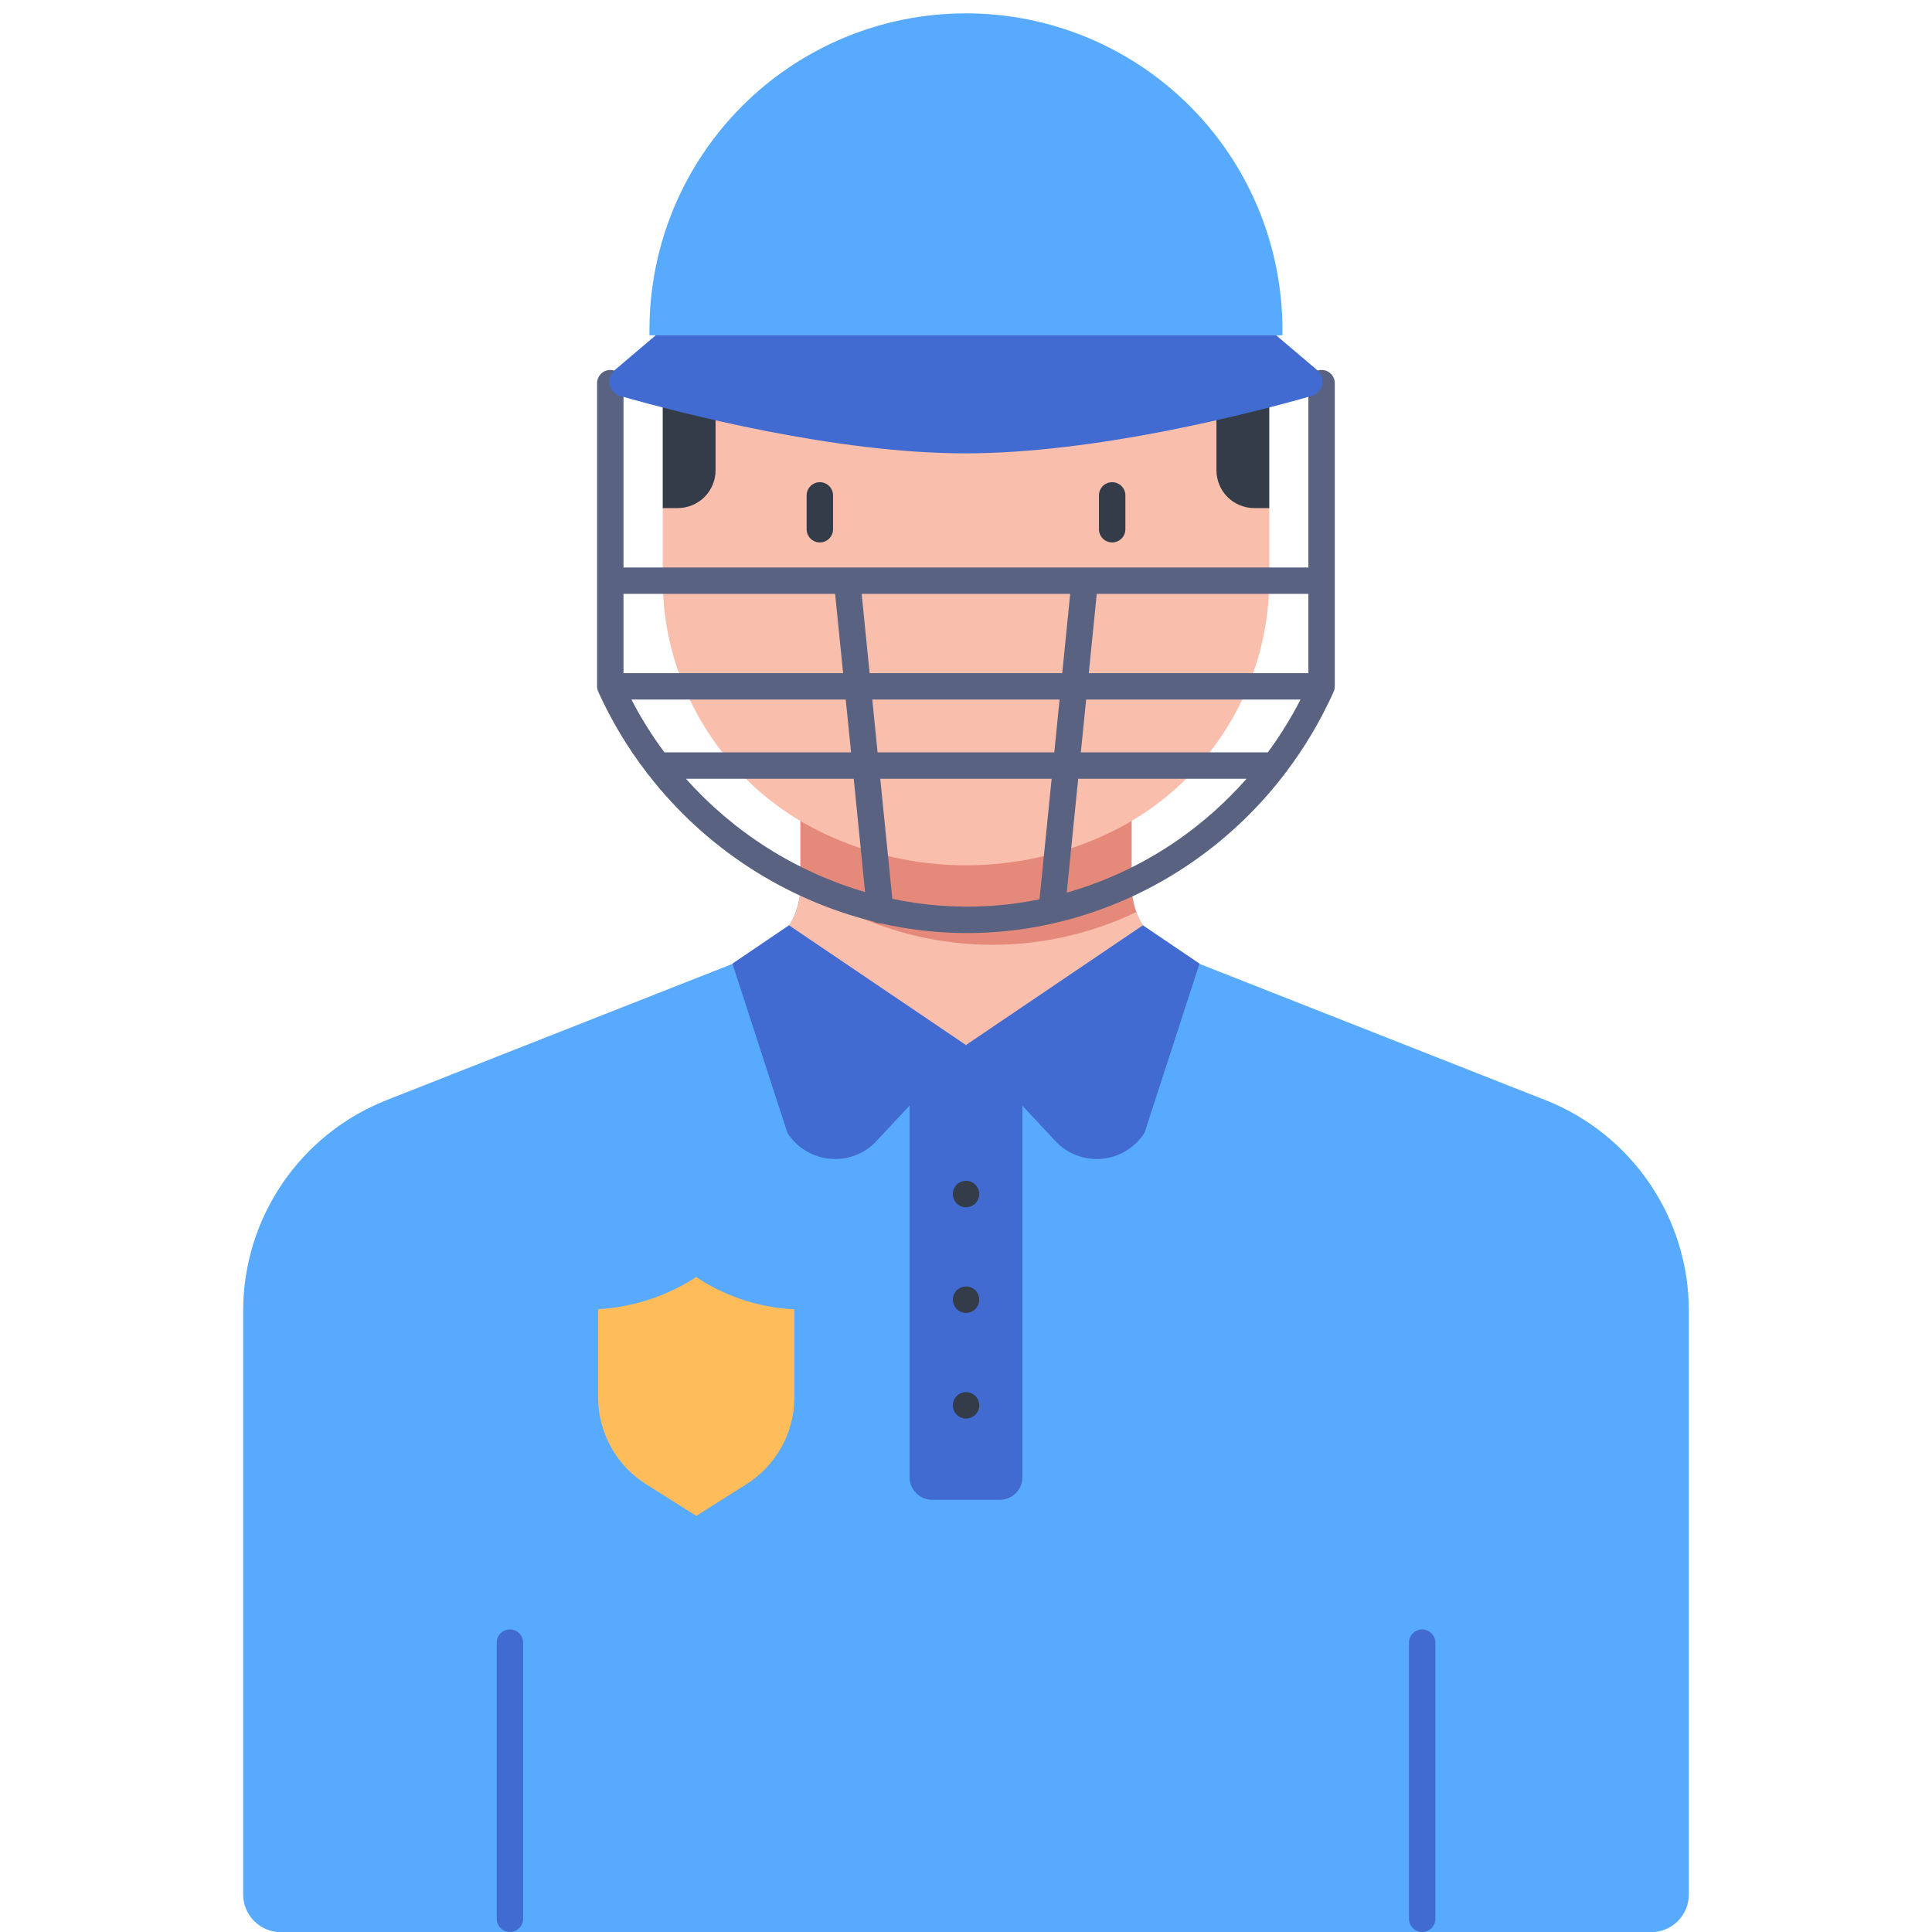 <svg width="43" height="43" viewBox="0 0 43 43" fill="none" xmlns="http://www.w3.org/2000/svg">
<g clip-path="url(#clip0_2303_16309)">
<path d="M37.588 42.164V29.174C37.588 28.162 37.284 27.174 36.714 26.338C36.145 25.502 35.337 24.856 34.396 24.485L26.248 21.276C25.934 21.152 25.665 20.937 25.475 20.658C25.285 20.38 25.184 20.05 25.184 19.713V18.125H17.817V19.713C17.817 20.05 17.715 20.38 17.525 20.658C17.335 20.937 17.066 21.152 16.752 21.276L8.604 24.485C7.663 24.856 6.855 25.502 6.286 26.338C5.717 27.174 5.412 28.162 5.412 29.174V42.164C5.412 42.387 5.501 42.601 5.658 42.758C5.816 42.916 6.029 43.004 6.252 43.004H36.748C36.971 43.004 37.185 42.916 37.342 42.758C37.5 42.601 37.588 42.387 37.588 42.164Z" fill="#57AAFE"/>
<path d="M26.247 21.276C25.934 21.152 25.664 20.937 25.475 20.658C25.285 20.38 25.183 20.05 25.183 19.713V18.125H17.816V19.713C17.816 20.05 17.715 20.38 17.525 20.658C17.335 20.937 17.066 21.152 16.752 21.276L21.5 23.267L26.247 21.276Z" fill="#F9BEAC"/>
<path d="M22.252 33.381H20.748C20.614 33.381 20.486 33.328 20.392 33.234C20.297 33.139 20.244 33.011 20.244 32.877V23.485L21.5 23.266L22.756 23.485V32.877C22.756 33.011 22.703 33.139 22.609 33.234C22.514 33.328 22.386 33.381 22.252 33.381Z" fill="#416BD0"/>
<path d="M25.437 20.594L21.499 23.259L23.488 25.395C23.619 25.536 23.781 25.645 23.961 25.713C24.14 25.782 24.333 25.809 24.525 25.791C24.716 25.774 24.901 25.712 25.066 25.612C25.23 25.512 25.369 25.376 25.473 25.214L26.697 21.447L25.437 20.594ZM17.56 20.594L21.499 23.259L19.509 25.395C19.378 25.536 19.217 25.645 19.037 25.713C18.857 25.782 18.664 25.809 18.473 25.791C18.281 25.774 18.096 25.712 17.932 25.612C17.767 25.512 17.628 25.376 17.525 25.214L16.301 21.447L17.56 20.594Z" fill="#416BD0"/>
<path d="M21.501 26.869C21.663 26.869 21.795 26.738 21.795 26.575C21.795 26.413 21.663 26.281 21.501 26.281C21.339 26.281 21.207 26.413 21.207 26.575C21.207 26.738 21.339 26.869 21.501 26.869Z" fill="#343C4A"/>
<path d="M21.501 29.221C21.663 29.221 21.795 29.089 21.795 28.927C21.795 28.764 21.663 28.633 21.501 28.633C21.339 28.633 21.207 28.764 21.207 28.927C21.207 29.089 21.339 29.221 21.501 29.221Z" fill="#343C4A"/>
<path d="M21.501 31.572C21.663 31.572 21.795 31.441 21.795 31.278C21.795 31.116 21.663 30.984 21.501 30.984C21.339 30.984 21.207 31.116 21.207 31.278C21.207 31.441 21.339 31.572 21.501 31.572Z" fill="#343C4A"/>
<path d="M31.653 42.999C31.575 42.999 31.5 42.968 31.445 42.913C31.39 42.858 31.359 42.783 31.359 42.705V36.56C31.359 36.482 31.39 36.407 31.445 36.352C31.5 36.297 31.575 36.266 31.653 36.266C31.731 36.266 31.805 36.297 31.86 36.352C31.916 36.407 31.947 36.482 31.947 36.56V42.705C31.947 42.783 31.916 42.858 31.86 42.913C31.805 42.968 31.731 42.999 31.653 42.999ZM11.349 42.999C11.271 42.999 11.196 42.968 11.141 42.913C11.086 42.858 11.055 42.783 11.055 42.705V36.56C11.055 36.482 11.086 36.407 11.141 36.352C11.196 36.297 11.271 36.266 11.349 36.266C11.427 36.266 11.501 36.297 11.556 36.352C11.612 36.407 11.643 36.482 11.643 36.56V42.705C11.643 42.783 11.612 42.858 11.556 42.913C11.501 42.968 11.427 42.999 11.349 42.999Z" fill="#416BD0"/>
<path d="M14.402 33.048C14.071 32.845 13.798 32.561 13.607 32.223C13.417 31.886 13.315 31.505 13.312 31.117V29.139C13.73 29.115 14.142 29.032 14.537 28.894C14.874 28.776 15.195 28.617 15.494 28.422C15.797 28.625 16.126 28.789 16.471 28.908C16.861 29.043 17.268 29.122 17.68 29.142V31.117C17.677 31.505 17.576 31.886 17.385 32.223C17.194 32.561 16.921 32.845 16.59 33.048L15.496 33.739L14.402 33.048Z" fill="#FFBC5B"/>
<path d="M17.816 18.125V19.647C18.152 19.902 18.514 20.122 18.894 20.304H18.894C19.891 20.78 20.983 21.028 22.088 21.028C23.193 21.028 24.285 20.78 25.282 20.304H25.282C25.285 20.302 25.288 20.301 25.29 20.3C25.22 20.112 25.184 19.913 25.184 19.713V18.125H17.816Z" fill="#E58A7B"/>
<path d="M28.25 12.894C28.25 14.074 27.916 15.23 27.287 16.228C26.658 17.226 25.759 18.026 24.694 18.535L24.694 18.535C23.697 19.012 22.605 19.259 21.5 19.259C20.395 19.259 19.303 19.012 18.306 18.535H18.306C17.241 18.026 16.343 17.226 15.713 16.228C15.084 15.23 14.75 14.074 14.75 12.894V11.308L15.338 8.523H27.662L28.25 11.308V12.894Z" fill="#F9BEAC"/>
<path d="M29.414 8.234C29.336 8.234 29.262 8.265 29.206 8.32C29.151 8.376 29.12 8.45 29.12 8.528V12.63H13.877V8.528C13.877 8.45 13.846 8.376 13.791 8.32C13.736 8.265 13.661 8.234 13.583 8.234C13.505 8.234 13.43 8.265 13.375 8.32C13.32 8.376 13.289 8.45 13.289 8.528V15.275C13.289 15.296 13.291 15.316 13.296 15.336C13.296 15.341 13.298 15.345 13.299 15.349C13.303 15.364 13.308 15.379 13.314 15.393C13.315 15.394 13.315 15.396 13.315 15.396C13.603 16.033 13.963 16.634 14.388 17.188C14.401 17.211 14.417 17.232 14.436 17.25C15.693 18.867 17.456 20.016 19.444 20.512C19.488 20.538 19.538 20.552 19.59 20.552C19.594 20.552 19.598 20.551 19.603 20.551C20.233 20.694 20.877 20.767 21.523 20.767C21.673 20.767 21.823 20.763 21.974 20.755C22.475 20.729 22.972 20.659 23.461 20.547L23.464 20.546C24.574 20.291 25.624 19.824 26.558 19.173C27.339 18.629 28.029 17.967 28.605 17.209C28.607 17.207 28.609 17.204 28.611 17.201C29.036 16.642 29.395 16.036 29.683 15.396C29.683 15.395 29.683 15.394 29.683 15.393C29.69 15.378 29.695 15.362 29.699 15.346C29.7 15.343 29.701 15.34 29.702 15.336C29.706 15.316 29.708 15.296 29.708 15.275V8.528C29.708 8.45 29.677 8.376 29.622 8.32C29.567 8.265 29.492 8.234 29.414 8.234ZM29.12 14.982H24.233L24.41 13.218H29.12V14.982ZM28.218 16.745H24.056L24.174 15.569H28.946C28.735 15.98 28.492 16.373 28.218 16.745L28.218 16.745ZM14.053 15.569H18.823L18.942 16.745H14.789C14.512 16.374 14.266 15.981 14.053 15.569ZM19.414 15.569H23.583L23.465 16.745H19.532L19.414 15.569ZM19.355 14.982L19.178 13.218H23.819L23.642 14.982H19.355ZM18.587 13.218L18.765 14.982H13.877V13.218H18.587ZM15.268 17.333H19.001L19.254 19.854C17.715 19.404 16.334 18.53 15.268 17.333H15.268ZM21.943 20.168C21.245 20.204 20.544 20.149 19.86 20.005L19.592 17.333H23.406L23.136 20.015C22.743 20.096 22.344 20.147 21.943 20.168ZM26.223 18.691C25.466 19.217 24.628 19.615 23.742 19.867L23.997 17.333H27.744C27.293 17.845 26.782 18.301 26.223 18.691H26.223Z" fill="#596381"/>
<path d="M28.25 11.308H27.914C27.691 11.308 27.478 11.219 27.32 11.062C27.163 10.904 27.074 10.691 27.074 10.468V8.523H28.25V11.308ZM14.75 11.308H15.086C15.309 11.308 15.522 11.219 15.68 11.062C15.837 10.904 15.926 10.691 15.926 10.468V8.523H14.75V11.308ZM18.247 12.073C18.169 12.073 18.094 12.042 18.039 11.987C17.984 11.932 17.953 11.857 17.953 11.779V11.026C17.953 10.948 17.984 10.873 18.039 10.818C18.094 10.763 18.169 10.732 18.247 10.732C18.325 10.732 18.399 10.763 18.455 10.818C18.51 10.873 18.541 10.948 18.541 11.026V11.779C18.541 11.857 18.51 11.932 18.455 11.987C18.399 12.042 18.325 12.073 18.247 12.073ZM24.753 12.073C24.675 12.073 24.601 12.042 24.545 11.987C24.49 11.932 24.459 11.857 24.459 11.779V11.026C24.459 10.948 24.49 10.873 24.545 10.818C24.601 10.763 24.675 10.732 24.753 10.732C24.831 10.732 24.906 10.763 24.961 10.818C25.016 10.873 25.047 10.948 25.047 11.026V11.779C25.047 11.857 25.016 11.932 24.961 11.987C24.906 12.042 24.831 12.073 24.753 12.073Z" fill="#343C4A"/>
<path d="M21.499 0.297H21.499C23.367 0.297 25.159 1.039 26.48 2.36C27.801 3.681 28.543 5.473 28.543 7.341V7.463H14.455V7.341C14.455 6.416 14.637 5.5 14.991 4.645C15.345 3.791 15.864 3.014 16.518 2.36C17.172 1.706 17.949 1.187 18.803 0.833C19.658 0.479 20.574 0.297 21.499 0.297Z" fill="#57AAFE"/>
<path d="M13.681 8.238C13.634 8.278 13.599 8.329 13.58 8.387C13.56 8.444 13.557 8.506 13.571 8.566C13.584 8.625 13.613 8.68 13.655 8.723C13.698 8.767 13.751 8.799 13.81 8.815C15.166 9.201 18.58 10.086 21.461 10.09C24.377 10.095 27.824 9.203 29.188 8.814C29.247 8.799 29.3 8.767 29.342 8.723C29.384 8.679 29.413 8.625 29.427 8.565C29.44 8.506 29.437 8.444 29.417 8.386C29.398 8.329 29.363 8.277 29.317 8.238C29.011 7.979 28.706 7.72 28.401 7.461H14.596C14.291 7.72 13.986 7.979 13.681 8.238Z" fill="#416BD0"/>
</g>
<defs>
<clipPath id="clip0_2303_16309">
<rect width="43" height="43" fill="white"/>
</clipPath>
</defs>
</svg>
